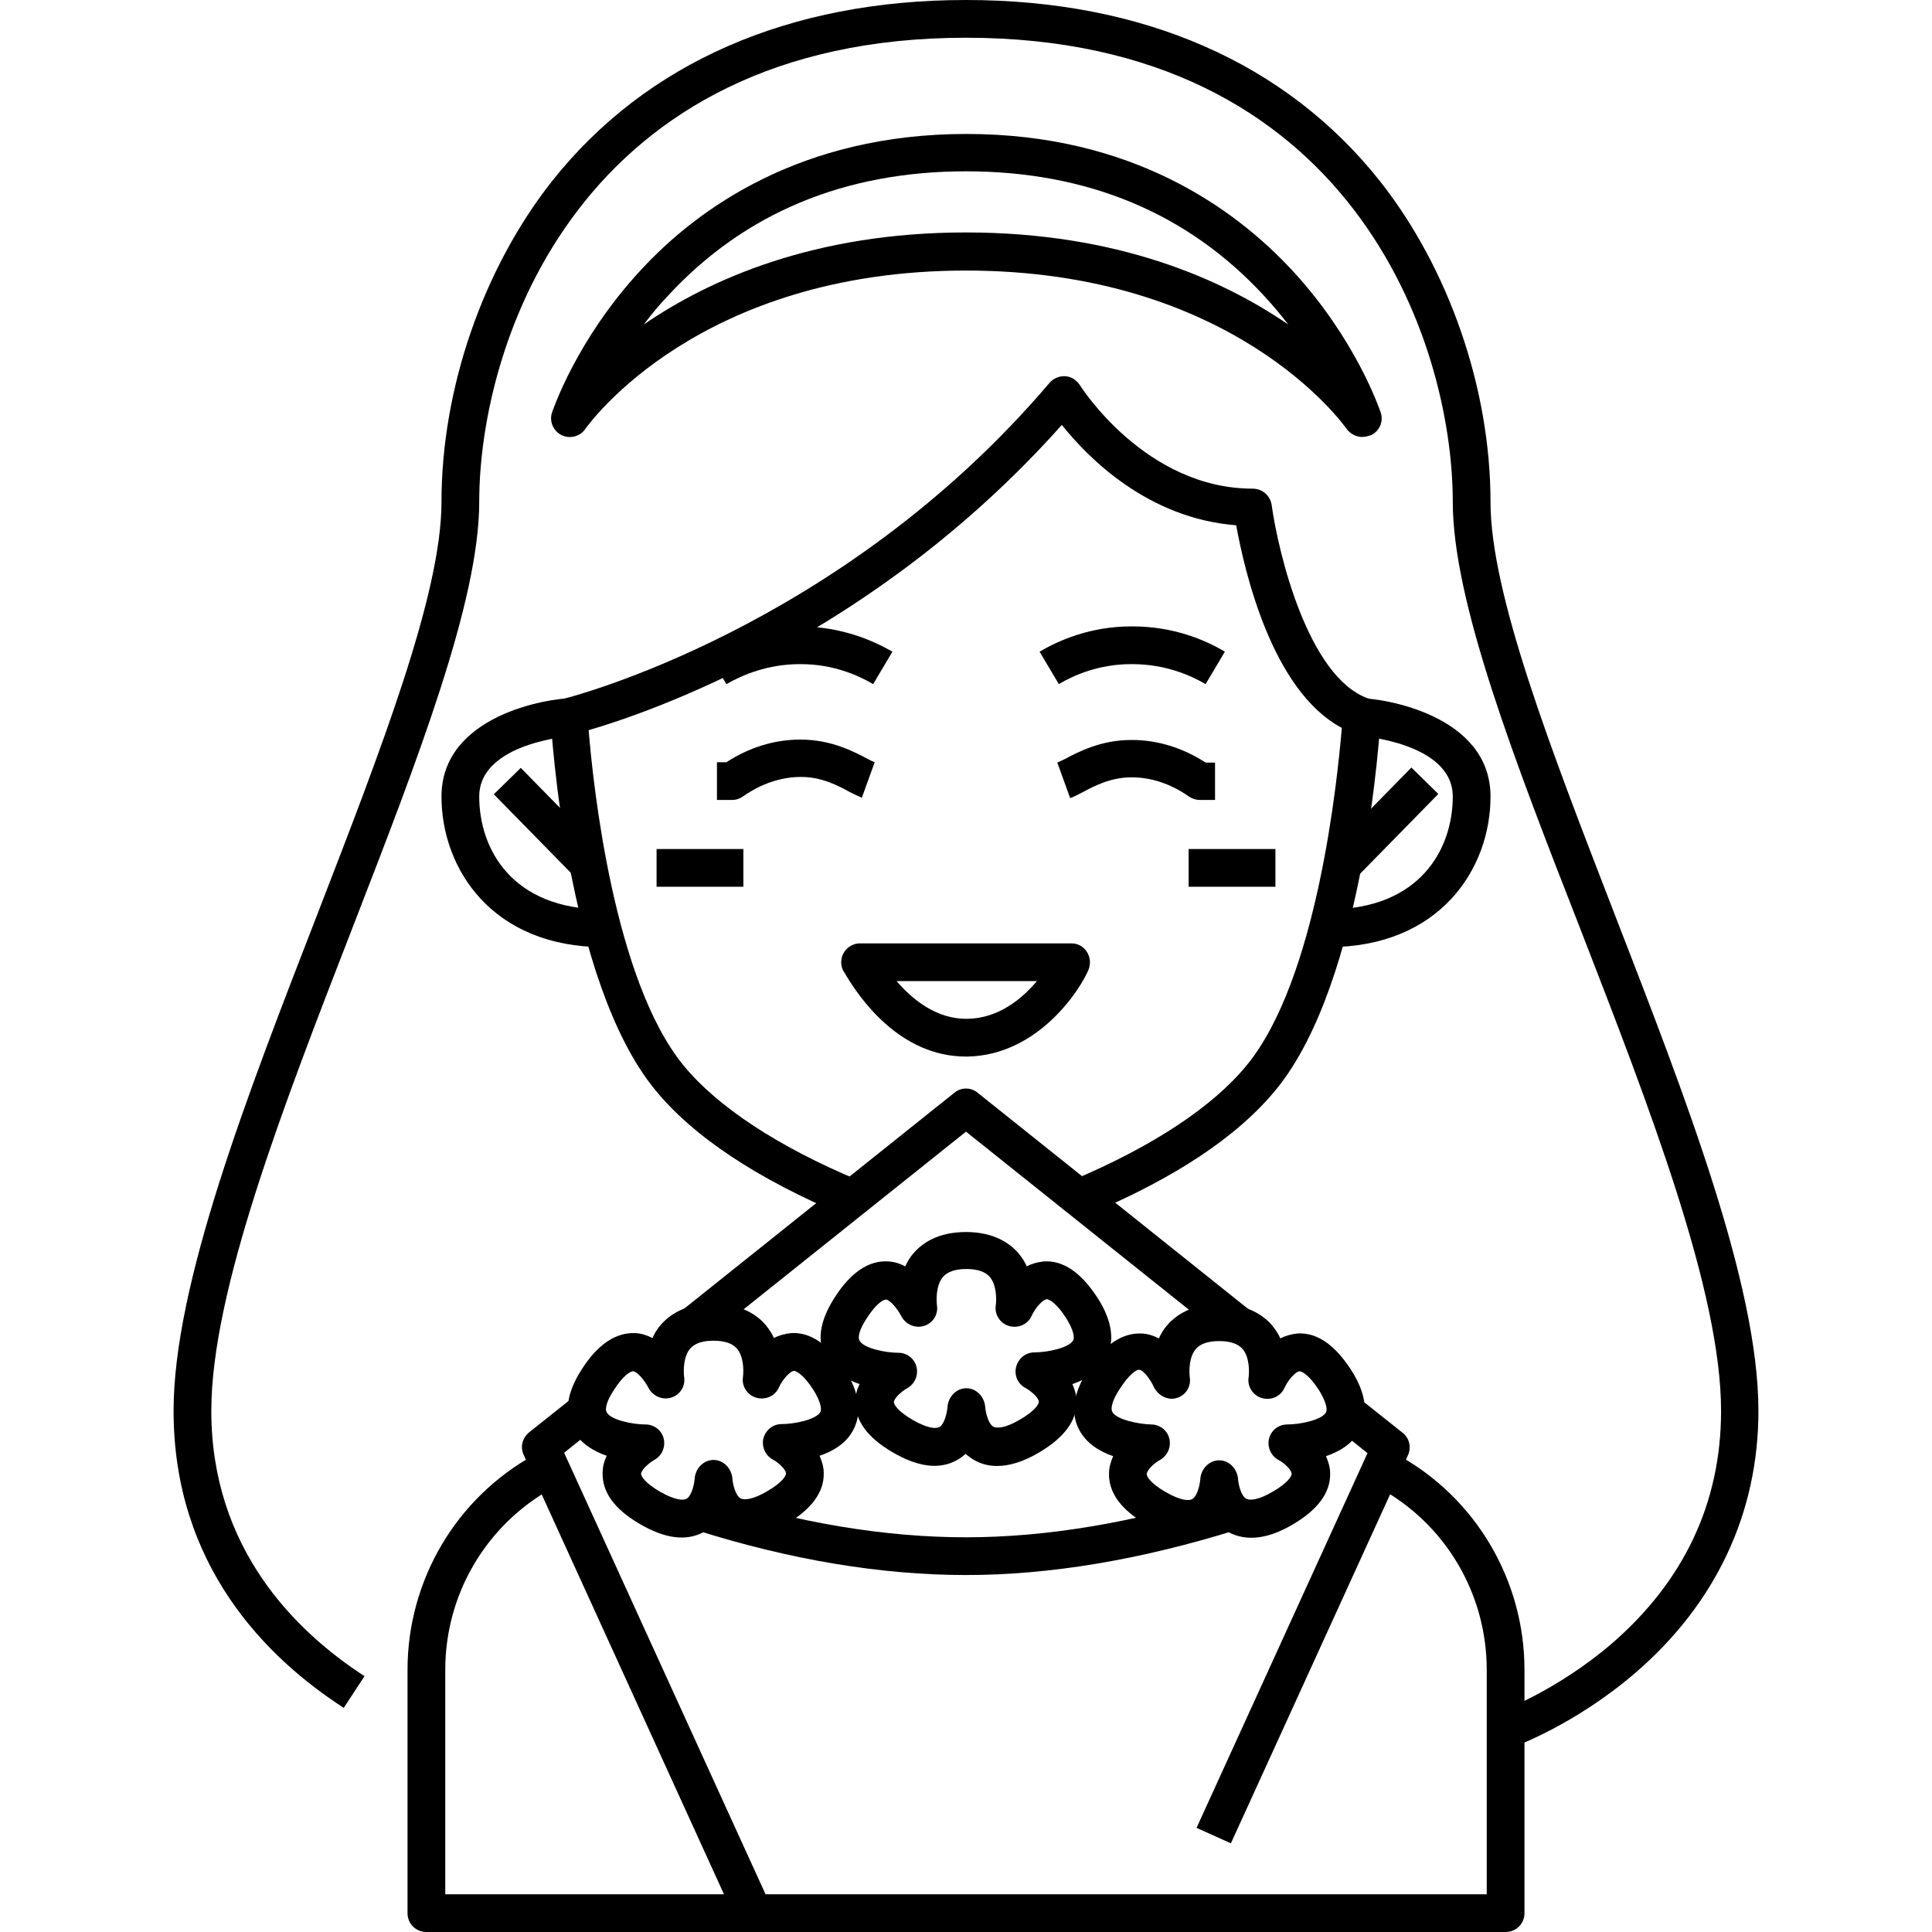 <svg id="Layer_1" enable-background="new 0 0 512 512" height="512" viewBox="0 0 512 512" width="512" xmlns="http://www.w3.org/2000/svg"><g id="XMLID_1_"><g id="XMLID_3226_"><g id="XMLID_553_"><path id="XMLID_3079_" d="m160 251c-29.5 0-43-20.7-43-39.9 0-21.5 28.1-26.1 35-26.1v10c-.3 0-25 1.7-25 16.1 0 13.8 8.6 29.9 33 29.9z"/></g><g id="XMLID_551_"><path id="XMLID_3078_" d="m352 251v-10c24.4 0 33-16.1 33-29.9 0-14.4-24.8-16.1-25-16.1v-10c6.9 0 35 4.6 35 26.1 0 19.2-13.5 39.9-43 39.9z"/></g><g id="XMLID_550_"><path id="XMLID_2550_" d="m223.9 322.2c-23.1-9.7-40.1-20.9-50.3-33.4-23.6-28.8-27.5-95.7-27.7-98.6-.1-2.4 1.5-4.6 3.8-5.1.7-.2 72.9-18.3 128.4-83.6 1-1.2 2.6-1.9 4.2-1.8s3 1 3.9 2.4c.2.3 17.3 27.4 45.8 27.4 2.5 0 4.6 1.8 5 4.3 1.7 12.4 9.6 45.7 25.6 51.3 2.1.7 3.5 2.8 3.3 5-.2 2.8-4.1 69.8-27.7 98.6-10.1 12.4-26.9 23.6-49.9 33.2l-3.9-9.2c21.1-8.9 37-19.4 46-30.4 18.7-22.8 24-75.4 25.2-89.4-18.6-9.9-25.8-41.7-28-53.7-23.4-1.8-39.3-17.9-46.2-26.6-49.8 55.9-109.2 76.2-125.4 80.9 1.2 14.8 6.7 66.3 25.1 88.8 9 11 25.1 21.6 46.4 30.5z"/></g><g id="XMLID_563_"><path id="XMLID_2549_" d="m129.8 213.3h31.6v10h-31.6z" transform="matrix(.7 .714 -.714 .7 199.444 -38.495)"/></g><g id="XMLID_353_"><path id="XMLID_2546_" d="m256 280c-17.6 0-28.4-15.6-32.3-22.4l-.1-.1c-.9-1.5-.9-3.5 0-5s2.5-2.5 4.3-2.5h56c1.7 0 3.2.8 4.1 2.2s1.1 3.1.5 4.7c-1.9 4.8-13.1 22.8-32.2 23.1 0 0-.2 0-.3 0zm-18.4-20c4.2 4.9 10.6 10.1 18.7 10 8.4-.1 14.6-5.4 18.5-10z"/></g><g id="XMLID_561_"><path id="XMLID_2545_" d="m192.5 181.3-5.1-8.6c5.2-3.1 13.6-6.7 24.5-6.7h.3c10.8.1 19.1 3.7 24.3 6.7l-5.1 8.6c-4.1-2.4-10.7-5.3-19.2-5.3-.1 0-.2 0-.2 0-8.6 0-15.3 2.9-19.5 5.3z"/></g><g id="XMLID_558_"><path id="XMLID_2544_" d="m194 212h-4v-10h2.5c6-3.9 12.7-6 19.5-6h.2c8.1 0 14.1 3.2 17.7 5.1.7.4 1.6.8 1.9.9l-3.4 9.4c-1-.4-2-.9-3.2-1.5-3.1-1.7-7.4-4-12.9-4h-.1c-5.2 0-10.5 1.8-15.2 5.1-1 .7-2 1-3 1z"/></g><g id="XMLID_557_"><path id="XMLID_2543_" d="m319.5 181.3c-4.1-2.4-10.8-5.3-19.5-5.3-.1 0-.2 0-.2 0-8.5 0-15.2 2.9-19.2 5.3l-5.1-8.6c5.1-3 13.5-6.7 24.3-6.7h.3c10.9 0 19.3 3.6 24.5 6.7z"/></g><g id="XMLID_554_"><path id="XMLID_2542_" d="m322 212h-4c-1 0-2-.3-2.9-.9-4.7-3.3-9.9-5.1-15.2-5.1-5.6 0-9.9 2.3-13.1 4-1.2.6-2.2 1.2-3.2 1.5l-3.4-9.4c.3-.1 1.2-.6 1.9-.9 3.6-1.9 9.6-5.1 17.7-5.1h.2c6.8 0 13.5 2.1 19.5 6h2.5z"/></g><g id="XMLID_552_"><path id="XMLID_2541_" d="m361.4 202.5h10v31.6h-10z" transform="matrix(.714 .7 -.7 .714 257.739 -194.156)"/></g><g id="XMLID_1662_"><path id="XMLID_2540_" d="m399 512h-286c-2.8 0-5-2.2-5-5v-64.5c0-23.7 12.9-45.6 33.7-57l4.8 8.8c-17.6 9.7-28.5 28.1-28.5 48.2v59.5h276v-59.5c0-20.1-10.9-38.6-28.5-48.2l4.8-8.8c20.8 11.4 33.7 33.3 33.7 57v64.5c0 2.8-2.2 5-5 5z"/></g><g id="XMLID_549_"><path id="XMLID_2539_" d="m174 225h23v10h-23z"/></g><g id="XMLID_84_"><path id="XMLID_2538_" d="m315 225h23v10h-23z"/></g><g id="XMLID_360_"><path id="XMLID_2481_" d="m264.2 388.5c-2.1 0-4.1-.5-5.9-1.5-.9-.5-1.7-1.1-2.4-1.7-.7.6-1.5 1.2-2.4 1.7-4.6 2.5-10.2 1.8-16.9-2.1s-10-8.4-9.9-13.5c0-1.7.4-3.2 1.1-4.6-3.5-1.2-7-3.3-8.9-6.8-2.5-4.5-1.7-9.9 2.2-16 4.3-6.8 9.2-10.1 14.4-9.7 1.6.1 3.1.6 4.4 1.3.6-1.3 1.3-2.5 2.3-3.6 2.2-2.5 6.3-5.5 13.8-5.5 7.4 0 11.6 3 13.8 5.5 1 1.2 1.8 2.4 2.3 3.6 1.3-.7 2.8-1.1 4.4-1.3 5.2-.4 10 2.9 14.4 9.7 3.9 6.1 4.6 11.5 2.2 16-1.9 3.6-5.4 5.6-8.9 6.8.6 1.4 1.1 2.9 1.1 4.6.1 5.1-3.3 9.6-9.9 13.5-4.2 2.5-7.9 3.6-11.2 3.6zm-29.4-44.1c-.7 0-2.6 1-5.2 5.1-1.7 2.6-2.4 4.8-1.8 5.8 1.1 2 6.8 3.2 10.3 3.2 2.3 0 4.3 1.6 4.8 3.8s-.5 4.5-2.5 5.6c-1.6.9-3.5 2.7-3.5 3.7 0 .6 1 2.4 5 4.7 3.8 2.2 6.1 2.4 7 1.9 1.4-.7 2.1-3.9 2.2-5.4.2-2.6 2.3-4.9 5-4.9 2.7 0 4.8 2.3 5 5 .1 1.4.8 4.5 2.2 5.2.9.5 3.3.3 7-1.9 4-2.3 5-4.1 5-4.7 0-1-1.9-2.8-3.6-3.7-2-1.1-3-3.4-2.4-5.6s2.5-3.8 4.8-3.8c3.5 0 9.2-1.2 10.3-3.2.5-1-.2-3.2-1.8-5.8-2.6-4.1-4.6-5.1-5.2-5.1-1.1.1-3.1 2.4-4 4.4-1 2.3-3.6 3.4-6 2.7s-3.9-3.1-3.5-5.5c.2-1.7.2-5.4-1.6-7.5-1.2-1.4-3.3-2.1-6.2-2.1s-5 .7-6.2 2.1c-1.8 2.1-1.8 5.8-1.6 7.5.4 2.5-1.1 4.8-3.5 5.5s-4.9-.5-6-2.7c-1-1.9-2.9-4.2-4-4.3z"/></g><g id="XMLID_340_"><path id="XMLID_2477_" d="m197.2 407.5c-2.1 0-4.1-.5-5.9-1.5-.9-.5-1.7-1.1-2.4-1.7-.7.6-1.5 1.2-2.4 1.7-4.6 2.5-10.2 1.8-16.9-2.1s-10-8.4-9.9-13.5c0-1.7.4-3.2 1.1-4.6-3.5-1.2-7-3.3-8.9-6.8-2.5-4.5-1.7-9.9 2.2-16 4.3-6.8 9.2-10 14.4-9.7 1.6.1 3.1.6 4.4 1.3.6-1.3 1.3-2.5 2.3-3.6 2.2-2.5 6.3-5.5 13.8-5.5 7.4 0 11.6 3 13.8 5.5 1 1.2 1.8 2.4 2.3 3.6 1.3-.7 2.8-1.1 4.4-1.3 5.2-.4 10 2.9 14.4 9.7 3.9 6.1 4.6 11.5 2.2 16-1.9 3.6-5.4 5.6-8.9 6.8.6 1.4 1.1 2.9 1.1 4.6.1 5.1-3.3 9.6-9.9 13.5-4.2 2.5-7.9 3.6-11.2 3.6zm-29.4-44.1c-.7 0-2.6 1-5.2 5.1-1.7 2.6-2.4 4.8-1.8 5.8 1.1 2 6.8 3.2 10.3 3.2 2.3 0 4.3 1.6 4.8 3.8s-.5 4.5-2.5 5.6c-1.6.9-3.5 2.7-3.5 3.7 0 .6 1 2.4 5 4.7 3.8 2.2 6.1 2.4 7 1.9 1.4-.7 2.1-3.9 2.2-5.4.2-2.6 2.3-4.9 5-4.9 2.7 0 4.8 2.3 5 5 .1 1.4.8 4.5 2.2 5.2.9.5 3.3.3 7-1.9 4-2.3 5-4.1 5-4.7 0-1.1-2.1-3-3.5-3.7-2-1.1-3-3.4-2.5-5.6.6-2.2 2.5-3.8 4.8-3.8 3.5 0 9.2-1.2 10.3-3.2.5-1-.2-3.2-1.8-5.8-2.6-4.1-4.6-5.1-5.2-5.1-1.1.1-3.1 2.4-4 4.4-1 2.3-3.6 3.4-6 2.7s-3.9-3.1-3.5-5.5c.2-1.7.2-5.4-1.6-7.5-1.2-1.4-3.3-2.1-6.2-2.1s-5 .7-6.2 2.1c-1.8 2.1-1.8 5.8-1.6 7.5.4 2.5-1.1 4.8-3.5 5.5s-4.9-.5-6-2.7c-1-1.9-2.9-4.2-4-4.3z"/></g><g id="XMLID_355_"><path id="XMLID_2473_" d="m314.8 407.5c-3.3 0-7-1.2-11-3.5-6.7-3.9-10-8.4-9.9-13.5 0-1.7.5-3.2 1.1-4.6-3.5-1.2-7-3.3-8.9-6.8-2.5-4.5-1.7-9.9 2.2-16 4.3-6.8 9.2-10 14.4-9.7 1.6.1 3.1.6 4.4 1.3.6-1.3 1.3-2.5 2.3-3.6 2.2-2.5 6.3-5.5 13.8-5.5 7.4 0 11.6 3 13.8 5.5 1 1.2 1.8 2.4 2.3 3.6 1.3-.7 2.8-1.1 4.4-1.3 5.2-.4 10 2.9 14.4 9.7 3.9 6.1 4.6 11.5 2.2 16-1.9 3.6-5.4 5.6-8.9 6.8.6 1.4 1.1 2.9 1.1 4.6.1 5.1-3.3 9.6-9.9 13.5s-12.3 4.5-16.9 2.1c-.9-.5-1.7-1.1-2.4-1.7-.7.6-1.5 1.2-2.4 1.7-2 .9-4 1.4-6.1 1.4zm-7.4-20.6c-1.6.9-3.5 2.7-3.5 3.8 0 .6 1 2.4 5 4.7 3.8 2.2 6.1 2.4 7 1.9 1.4-.7 2.1-3.9 2.2-5.4.2-2.6 2.3-4.9 5-4.9 2.7 0 4.8 2.3 5 5 .1 1.4.8 4.5 2.2 5.2.9.5 3.3.3 7-1.9 4-2.3 5-4.1 5-4.7 0-1.1-2.1-3-3.5-3.7-2-1.1-3-3.4-2.5-5.6s2.5-3.8 4.8-3.8c3.5 0 9.2-1.2 10.3-3.2.5-1-.2-3.2-1.8-5.8-2.6-4.1-4.6-5.1-5.2-5.1-1.1.1-3.1 2.4-4 4.4-1 2.3-3.6 3.4-6 2.7s-3.9-3.1-3.5-5.5c.2-1.7.2-5.4-1.6-7.5-1.2-1.4-3.3-2.1-6.2-2.1s-5 .7-6.2 2.1c-1.8 2.1-1.8 5.8-1.6 7.5.4 2.5-1.1 4.8-3.5 5.5s-4.9-.7-6-2.9c-.9-2-2.8-4.6-4-4.6-.7 0-2.6 1.2-5.2 5.3-1.7 2.6-2.4 4.9-1.8 5.9 1.1 2 6.8 3.2 10.3 3.3 2.3 0 4.3 1.6 4.8 3.8s-.5 4.5-2.5 5.6z"/></g><g id="XMLID_129_"><path id="XMLID_2472_" d="m195.1 509.1-56.3-123.5c-1-2.1-.4-4.5 1.4-6l12.2-9.7 6.2 7.8-9.1 7.3 54.7 119.9z"/></g><g id="XMLID_127_"><path id="XMLID_2471_" d="m326.2 488.5-9.1-4.1 45.3-99.3-9.1-7.3 6.2-7.8 12.2 9.7c1.8 1.4 2.4 3.9 1.4 6z"/></g><g id="XMLID_722_"><path id="XMLID_2470_" d="m186.9 355.1-6.2-7.8 72.2-57.7c1.8-1.5 4.4-1.5 6.2 0l72.2 57.7-6.2 7.8-69.1-55.2z"/></g><g id="XMLID_380_"><path id="XMLID_2469_" d="m256 417.4c-22.4 0-46.6-4-71.8-12l3-9.5c24.3 7.7 47.4 11.5 68.8 11.5s44.5-3.9 68.8-11.5l3 9.5c-25.3 7.9-49.4 12-71.8 12z"/></g><g id="XMLID_437_"><path id="XMLID_2416_" d="m361 115.8c-1.6 0-3.1-.8-4.1-2.1-1.2-1.7-30.3-42-100.9-42s-99.7 40.3-100.9 42c-1.4 2-4.1 2.7-6.3 1.6s-3.3-3.7-2.5-6c.3-.8 6.5-19.3 23.4-37.6 15.2-16.5 42.6-36.2 86.4-36.2s71.1 19.7 86.4 36.2c16.9 18.3 23.1 36.8 23.4 37.6.8 2.4-.3 4.9-2.5 6-.9.3-1.7.5-2.4.5zm-105-54.2c40.1 0 67.9 12.4 85.4 24.4-1.9-2.5-4.1-5.1-6.4-7.6-20.2-21.9-46.8-33-79-33s-58.8 11.1-79 33c-2.4 2.5-4.5 5.1-6.4 7.6 17.5-12 45.3-24.4 85.4-24.4z"/></g><g id="XMLID_124_"><path id="XMLID_1573_" d="m400.7 463.1-3.3-9.4c.1-.1 15-5.5 29.7-18.1 19.2-16.6 29-37.4 29-61.7 0-31.6-19-80.6-37.4-128-17.4-44.5-33.7-86.6-33.7-112.9 0-42.6-27-123-129-123s-129 80.5-129 123c0 26.3-16.3 68.3-33.6 112.9-18.4 47.4-37.4 96.4-37.4 128 0 36.3 22.1 58.3 40.6 70.3l-5.5 8.4c-20.6-13.3-45.1-37.8-45.1-78.7 0-33.5 19.4-83.4 38.1-131.6 16.9-43.7 32.9-84.9 32.9-109.3 0-30 11-61.8 29.3-85 24.9-31.4 62.8-48 109.7-48s84.8 16.6 109.7 48c18.3 23.2 29.3 55 29.3 85 0 24.4 16 65.6 32.9 109.3 18.7 48.2 38.1 98.1 38.1 131.6 0 27.1-11.3 51.1-32.7 69.5-16.1 13.8-32 19.5-32.6 19.7z"/></g></g></g></svg>